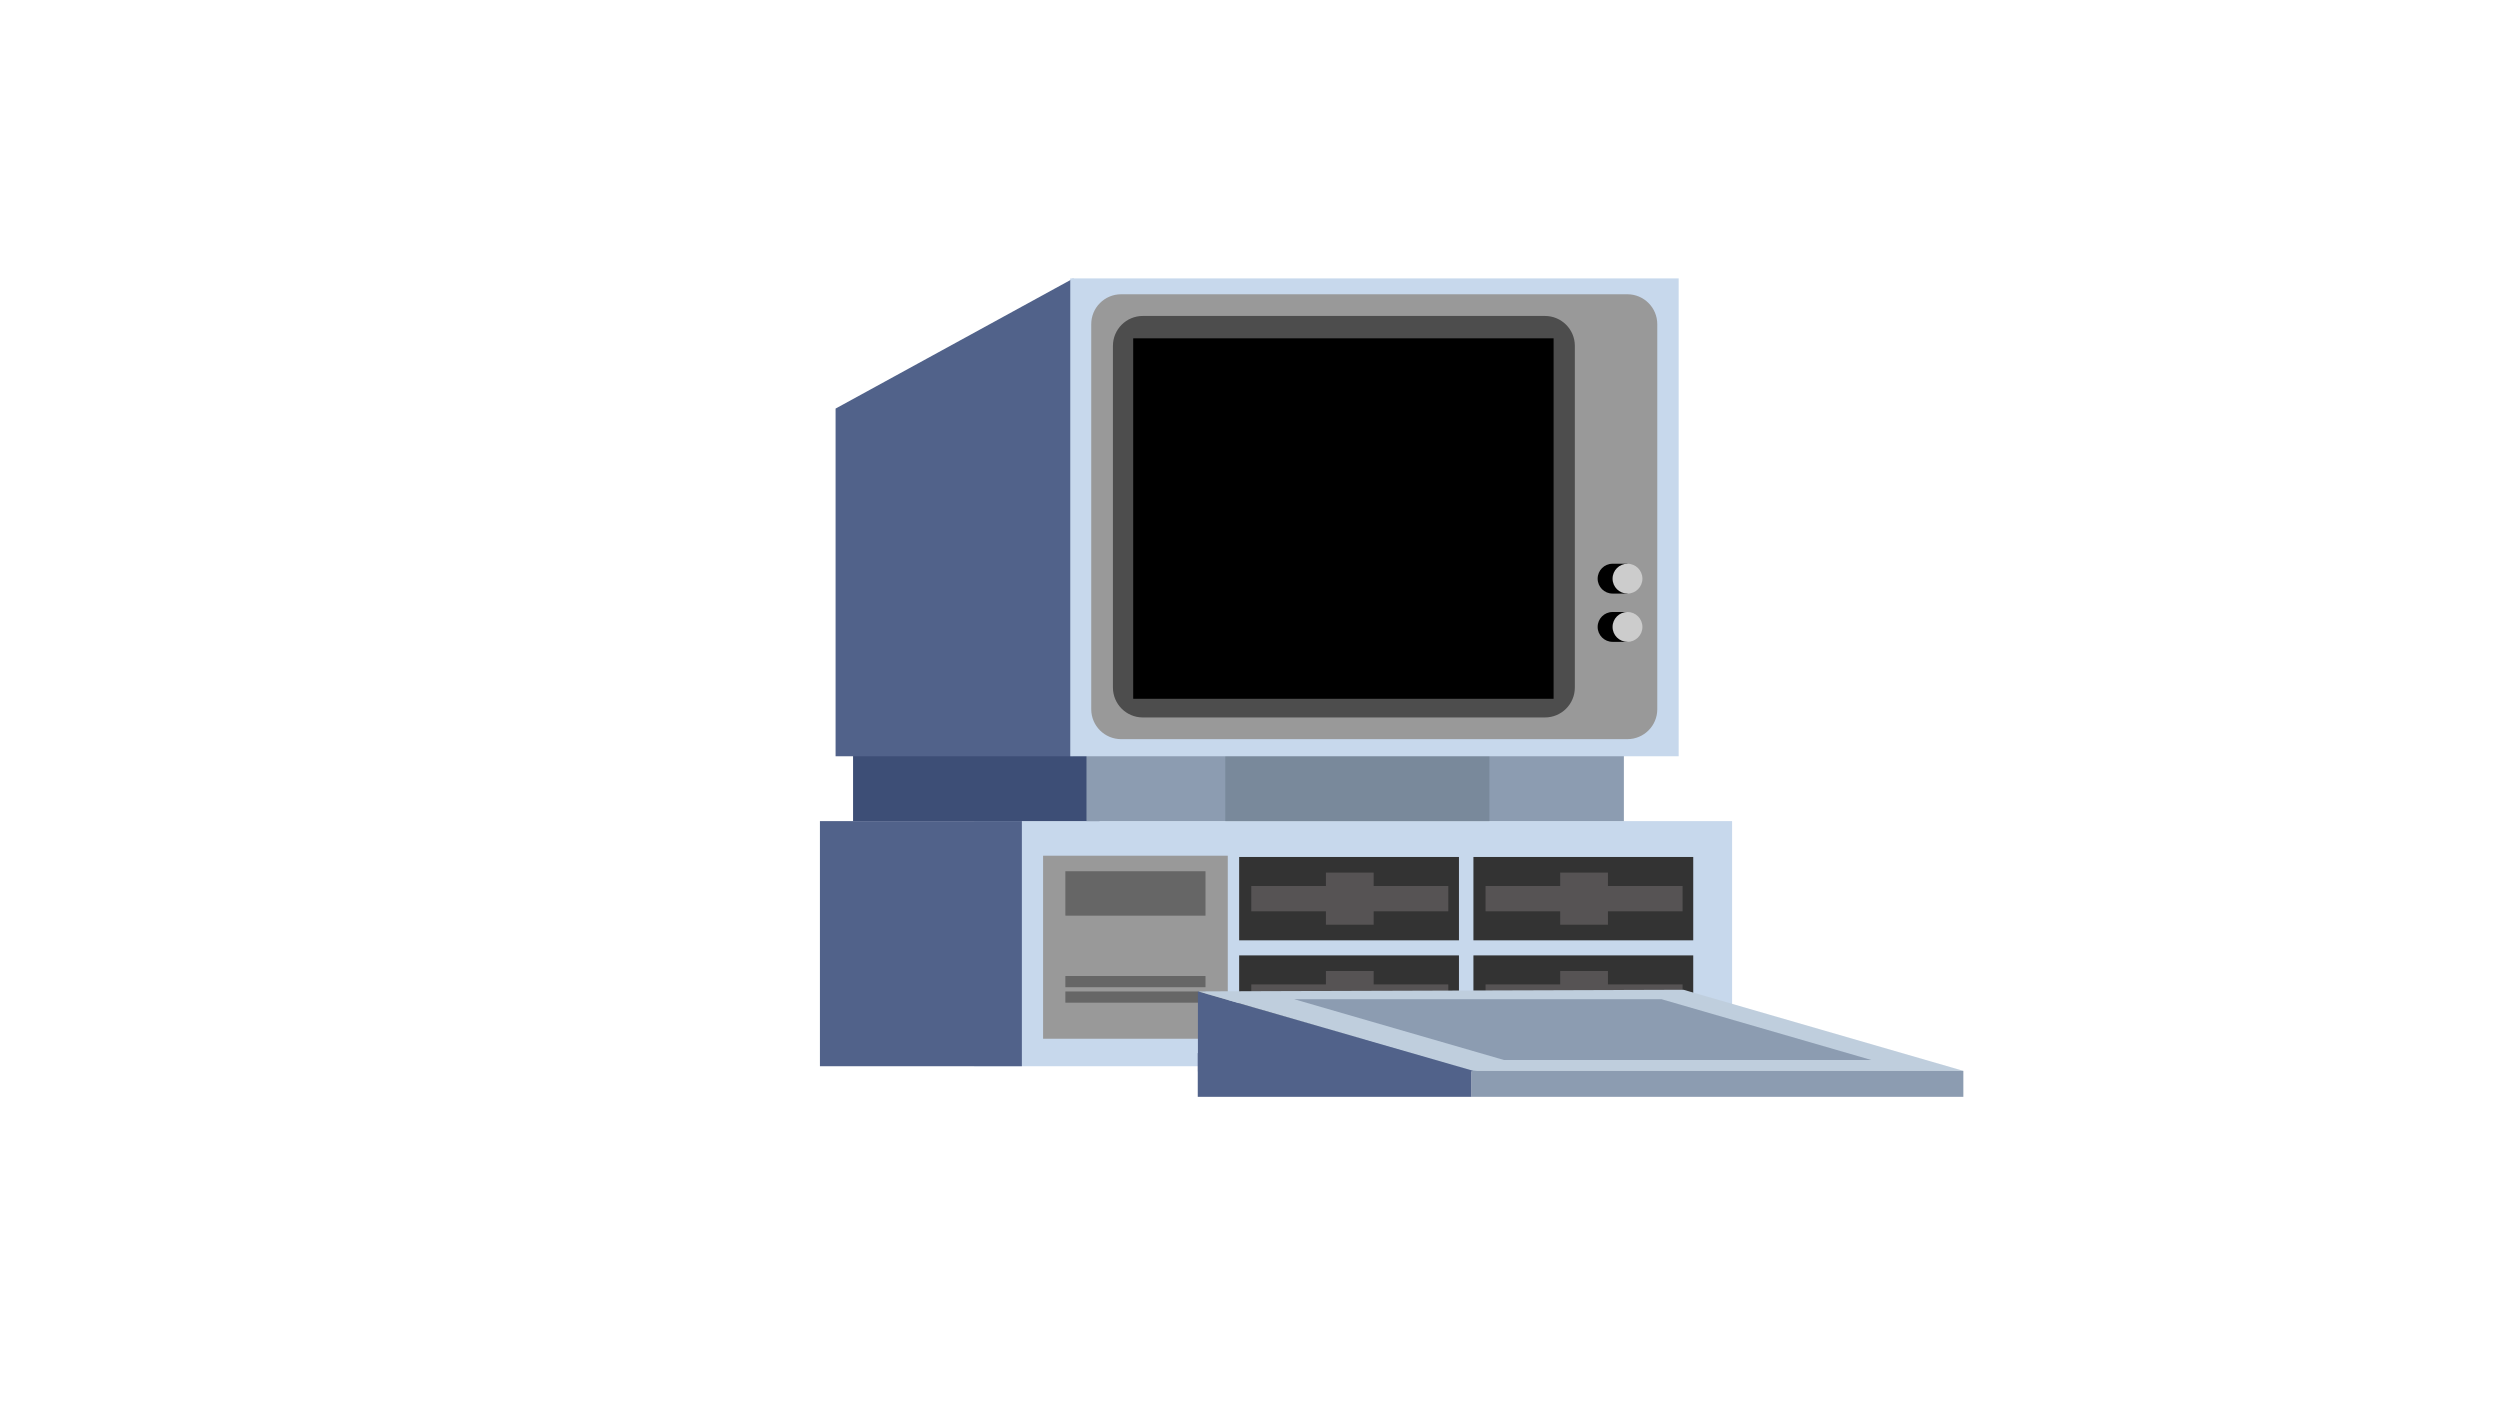 <?xml version="1.0" encoding="utf-8"?>
<!-- Generator: Adobe Illustrator 16.0.0, SVG Export Plug-In . SVG Version: 6.00 Build 0)  -->
<!DOCTYPE svg PUBLIC "-//W3C//DTD SVG 1.1//EN" "http://www.w3.org/Graphics/SVG/1.1/DTD/svg11.dtd">
<svg version="1.1" xmlns="http://www.w3.org/2000/svg" xmlns:xlink="http://www.w3.org/1999/xlink" x="0px" y="0px" width="1920px"
	 height="1080px" viewBox="0 0 1920 1080" enable-background="new 0 0 1920 1080" xml:space="preserve">
<g id="bg" display="none">
	<rect x="451" y="95" display="inline" fill="#FFFFFF" width="949" height="719"/>
</g>
<g id="mouse_1_" display="none">
	<rect x="1181.784" y="261.676" display="inline" fill="#8C9CB1" width="50" height="20.29"/>
	<polygon display="inline" fill="#51628A" points="1181.784,281.966 1119.784,281.966 1119.784,249.667 1139.784,249.667 
		1181.784,261.667 	"/>
	<polygon display="inline" fill="#BFCEDD" points="1231.784,261.676 1195.951,249.667 1139.784,249.667 1181.784,261.667 	"/>
</g>
<g id="body">
	<rect x="748.146" y="630.609" fill="#C7D8EC" width="582.1" height="188.253"/>
	<rect x="629.71" y="630.609" fill="#51628A" width="155.087" height="188.253"/>
	<rect x="1131.587" y="658.159" fill="#333333" width="168.816" height="64.014"/>
	<rect x="801.086" y="657.185" fill="#999999" width="141.852" height="140.571"/>
	<g display="none">
		<circle display="inline" fill="#00FFFF" cx="1178.902" cy="285.647" r="4.353"/>
		<circle display="inline" cx="1178.902" cy="285.604" r="3.309"/>
		<rect x="1177.563" y="280.438" display="inline" width="2.688" height="2.75"/>
		
			<line display="inline" fill="none" stroke="#00FFFF" stroke-linecap="round" stroke-miterlimit="10" x1="1178.902" y1="280" x2="1178.902" y2="284.438"/>
	</g>
	<rect x="1198.223" y="670.16" fill="#565354" width="36.683" height="40.011"/>
	<rect x="1140.913" y="680.447" fill="#565354" width="151.303" height="19.438"/>
	<rect x="1131.587" y="733.742" fill="#333333" width="168.816" height="64.014"/>
	<rect x="1198.223" y="745.741" fill="#565354" width="36.683" height="40.014"/>
	<rect x="1140.913" y="756.03" fill="#565354" width="151.303" height="19.437"/>
	<rect x="951.663" y="658.159" fill="#333333" width="168.817" height="64.014"/>
	<rect x="1018.299" y="670.16" fill="#565354" width="36.684" height="40.011"/>
	<rect x="960.989" y="680.447" fill="#565354" width="151.302" height="19.438"/>
	<rect x="951.663" y="733.742" fill="#333333" width="168.817" height="64.014"/>
	<rect x="1018.299" y="745.741" fill="#565354" width="36.684" height="40.014"/>
	<rect x="960.989" y="756.03" fill="#565354" width="151.302" height="19.437"/>
	<rect x="818.205" y="669.098" fill="#666666" width="107.614" height="34.118"/>
	<rect x="818.205" y="749.572" fill="#666666" width="107.614" height="8.621"/>
	<rect x="818.205" y="761.438" fill="#666666" width="107.614" height="8.621"/>
</g>
<g id="monitor">
	<rect x="655.148" y="571.315" fill="#3D4E76" width="189.27" height="59.292"/>
	<rect x="834.422" y="571.315" fill="#8C9CB1" width="412.715" height="59.294"/>
	<rect x="941.027" y="571.315" fill="#79899B" width="202.837" height="59.294"/>
	<rect x="825.401" y="221.464" fill="#999999" width="458.343" height="349.852"/>
	<polygon fill="#51628A" points="824.329,580.835 641.726,580.835 641.726,313.786 824.329,213.828 	"/>
	<path fill="#4D4D4D" d="M1186.52,242.65H877.693c-12.682,0-22.962,10.281-22.962,22.963v262.435
		c0,12.682,10.28,22.962,22.962,22.962h308.827c12.684,0,22.963-10.281,22.963-22.962V265.613
		C1209.482,252.931,1199.203,242.65,1186.52,242.65z"/>
	<path fill="#C7D8EC" d="M821.961,213.827v367.008h467.262V213.827H821.961z M1272.789,544.707
		c0,12.683-10.279,22.963-22.963,22.963H861.034c-12.683,0-22.962-10.28-22.962-22.963V248.954c0-12.682,10.28-22.963,22.962-22.963
		h388.792c12.684,0,22.963,10.281,22.963,22.963V544.707z"/>
	<rect x="870.298" y="259.84" width="322.862" height="276.827"/>
	<g>
		<path d="M1238.453,455.868c-6.327,0-11.459-5.13-11.459-11.46c0-6.329,5.132-11.459,11.459-11.459h11.461v22.919H1238.453z"/>
		<circle fill="#CCCCCC" cx="1249.914" cy="444.408" r="11.46"/>
	</g>
	<g>
		<path d="M1238.453,492.936c-6.327,0-11.459-5.13-11.459-11.459s5.132-11.459,11.459-11.459h11.461v22.919H1238.453z"/>
		<circle fill="#CCCCCC" cx="1249.914" cy="481.476" r="11.46"/>
	</g>
</g>
<g id="contents" display="none">
	<path display="inline" fill="#40AA00" d="M991.132,449.326c0,7.612-6.171,13.784-13.784,13.784H763.974
		c-7.612,0-13.783-6.171-13.783-13.784V291.799c0-7.613,6.171-13.784,13.783-13.784h213.374c7.613,0,13.784,6.171,13.784,13.784
		V449.326z"/>
</g>
<g id="mouse">
</g>
<g id="keyboard">
	<rect x="919.879" y="808.773" fill="#51628A" width="210.307" height="33.593"/>
	<polygon fill="#51628A" points="1135.531,822.843 919.997,822.843 919.997,761.375 	"/>
	<polygon fill="#BFCEDD" points="1507.856,822.41 1292.948,760.142 919.997,761.375 1131.521,822.41 	"/>
	<polygon fill="#8C9CB1" points="1437.193,814.081 1276.076,767.398 993.939,767.398 1155.057,814.081 	"/>
	
		<line display="none" fill="none" stroke="#CCCCCC" stroke-width="3" stroke-linecap="round" stroke-miterlimit="10" x1="823.874" y1="584.033" x2="1029.874" y2="584.033"/>
	
		<line display="none" fill="none" stroke="#CCCCCC" stroke-width="3" stroke-linecap="round" stroke-miterlimit="10" x1="877.79" y1="599.699" x2="1075.377" y2="599.699"/>
	
		<line display="none" fill="none" stroke="#CCCCCC" stroke-width="3" stroke-linecap="round" stroke-miterlimit="10" x1="857.79" y1="591.699" x2="1055.377" y2="591.699"/>
	
		<line display="none" fill="none" stroke="#CCCCCC" stroke-width="3" stroke-linecap="round" stroke-miterlimit="10" x1="841.456" y1="575.366" x2="944.457" y2="607.033"/>
	
		<line display="none" fill="none" stroke="#CCCCCC" stroke-width="3" stroke-linecap="round" stroke-miterlimit="10" x1="872.131" y1="575.865" x2="975.132" y2="607.532"/>
	
		<line display="none" fill="none" stroke="#CCCCCC" stroke-width="3" stroke-linecap="round" stroke-miterlimit="10" x1="897.544" y1="575.366" x2="1000.545" y2="607.033"/>
	
		<line display="none" fill="none" stroke="#CCCCCC" stroke-width="3" stroke-linecap="round" stroke-miterlimit="10" x1="923.632" y1="575.366" x2="1026.633" y2="607.033"/>
	
		<line display="none" fill="none" stroke="#CCCCCC" stroke-width="3" stroke-linecap="round" stroke-miterlimit="10" x1="946.72" y1="575.366" x2="1049.721" y2="607.033"/>
	
		<line display="none" fill="none" stroke="#CCCCCC" stroke-width="3" stroke-linecap="round" stroke-miterlimit="10" x1="966.815" y1="575.366" x2="1069.816" y2="607.033"/>
	<rect x="1130.187" y="822.41" fill="#8C9CB1" width="377.67" height="19.956"/>
</g>
</svg>
